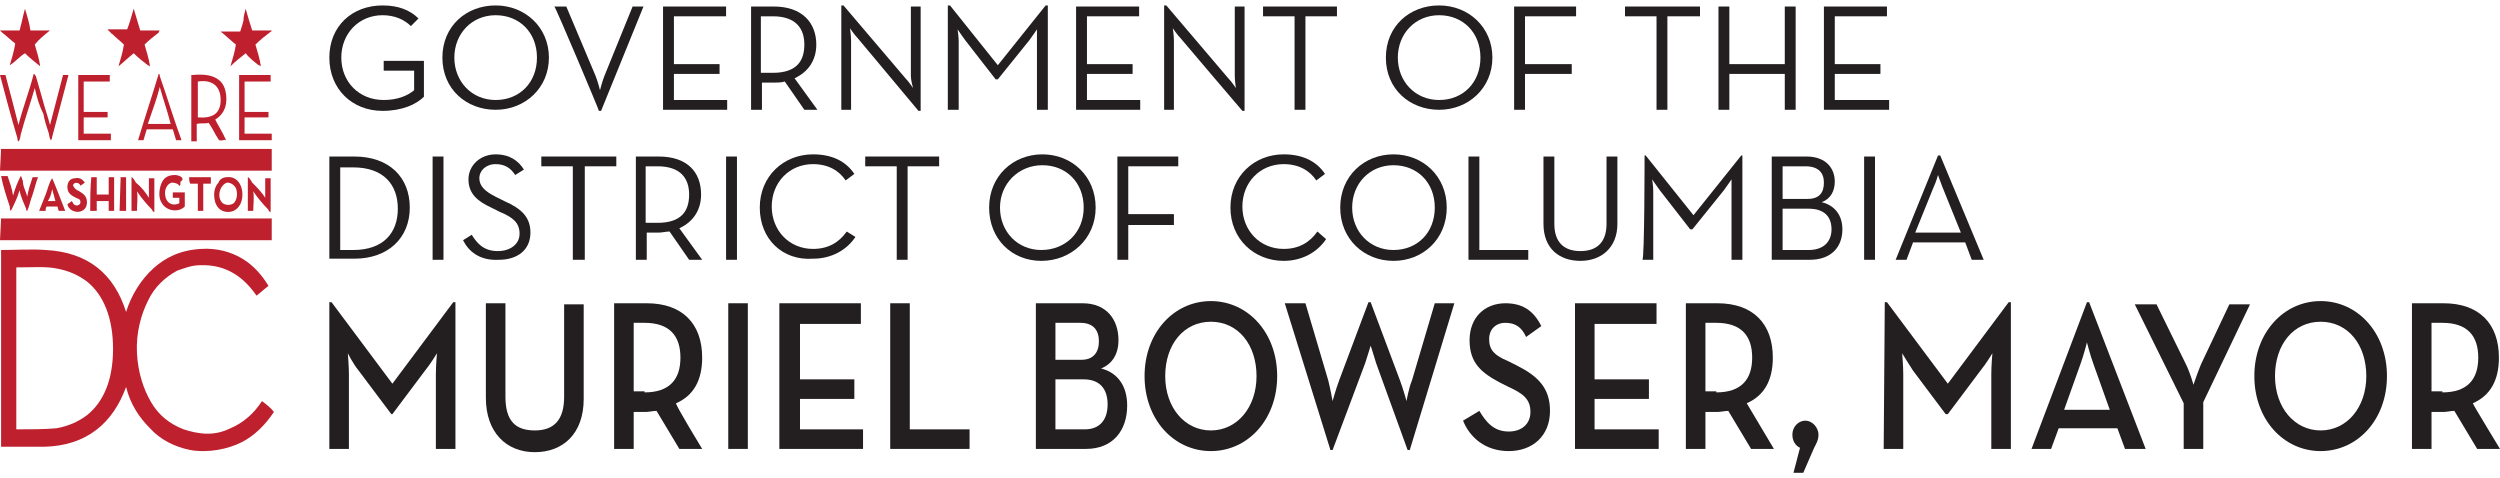 <?xml version="1.0" encoding="utf-8"?>
<!-- Generator: Adobe Illustrator 27.7.0, SVG Export Plug-In . SVG Version: 6.00 Build 0)  -->
<svg version="1.1" id="a" xmlns="http://www.w3.org/2000/svg" xmlns:xlink="http://www.w3.org/1999/xlink" x="0px" y="0px"
	 width="230px" height="44px" viewBox="0 0 230 44" style="enable-background:new 0 0 230 44;" xml:space="preserve">
<style type="text/css">
	.st0{fill-rule:evenodd;clip-rule:evenodd;fill:#BE202E;}
	.st1{fill:#231F20;}
</style>
<g>
	<path class="st0" d="M2.3,0.8c0.2,0.7,0.4,1.3,0.5,2c0.6,0,1.2,0,1.8,0c-0.5,0.4-1,0.8-1.4,1.3c0.2,0.7,0.4,1.3,0.5,2
		c-0.5-0.4-1-0.8-1.4-1.2C1.8,5.2,1.4,5.7,0.9,6c0.2-0.7,0.4-1.3,0.5-2C1,3.7,0.6,3.3,0.2,3c0,0-0.1-0.1-0.2-0.2c0.6,0,1.2,0,1.8,0
		C2,2.1,2.1,1.5,2.3,0.8"/>
	<path class="st0" d="M12.3,0.8c0.2,0.7,0.4,1.3,0.6,2c0.6,0,1.2,0,1.8,0c0,0-0.1,0.1-0.1,0.2c-0.4,0.3-0.9,0.7-1.3,1.1
		c0.2,0.7,0.4,1.3,0.5,2c-0.1,0-0.1-0.1-0.2-0.1c-0.4-0.3-0.9-0.7-1.3-1.1c-0.5,0.4-0.9,0.8-1.4,1.2c0.2-0.7,0.4-1.3,0.5-2
		c-0.3-0.3-0.7-0.6-1.1-1c-0.1,0-0.1-0.1-0.2-0.2c-0.1,0-0.1-0.1-0.2-0.2c0.6,0,1.2,0,1.8,0C11.9,2.2,12.1,1.5,12.3,0.8"/>
	<path class="st0" d="M22.6,0.8c0.2,0.7,0.4,1.4,0.6,2c0.6,0,1.2,0,1.8,0c0,0.1-0.1,0.1-0.2,0.2c-0.4,0.3-0.9,0.7-1.3,1.1
		c0.2,0.7,0.4,1.3,0.5,2c0,0-0.1-0.1-0.2-0.1c-0.4-0.3-0.9-0.7-1.2-1.1c-0.5,0.4-1,0.8-1.4,1.2c0.2-0.7,0.4-1.3,0.5-2
		c-0.5-0.4-0.9-0.8-1.4-1.2c0.5,0,1.2,0,1.8,0c0.1-0.3,0.2-0.6,0.3-1C22.4,1.5,22.5,1.2,22.6,0.8C22.6,0.8,22.6,0.8,22.6,0.8"/>
	<path class="st0" d="M3.1,6.8c0.1,0,0.1,0.1,0.2,0.2c0.2,0.7,0.4,1.4,0.6,2.1c0.2,0.8,0.5,1.6,0.7,2.4C5,10,5.4,8.4,5.8,6.9h0.5
		c-0.5,1.9-1,3.8-1.5,5.7c0,0.1-0.1,0.3-0.1,0.3c-0.1,0-0.2-0.5-0.2-0.6c-0.2-0.6-0.4-1.2-0.5-1.8C3.6,9.7,3.4,9,3.2,8.1
		c-0.4,1.4-0.9,2.8-1.3,4.3c0,0.1-0.1,0.6-0.2,0.6c-0.1,0-0.1-0.3-0.1-0.3C1,10.7,0.5,8.8,0,6.9h0.5c0.4,1.5,0.8,3,1.2,4.6
		C2.1,9.9,2.7,8.4,3.1,6.8"/>
	<path class="st0" d="M14.6,6.8c0.1,0,0.1,0.1,0.1,0.2c0.7,2,1.3,4,2,5.9h-0.5c-0.1-0.3-0.2-0.7-0.3-1h-2.4c-0.1,0.3-0.2,0.7-0.3,1
		h-0.5C13.3,10.9,14,8.8,14.6,6.8 M13.6,11.4c0.7,0,1.4,0,2.1,0C15.4,10.2,15,9.1,14.7,8C14.4,9.2,14,10.2,13.6,11.4"/>
	<path class="st0" d="M7.2,6.9h2.9v0.6H7.7c0,0.9,0,1.9,0,2.8c0.7,0,1.4,0,2.2,0v0.5H7.7v1.5c0.8,0,1.7,0,2.5,0v0.6H7.2L7.2,6.9
		C7.2,6.9,7.2,6.9,7.2,6.9"/>
	<path class="st0" d="M17.7,6.9c1.1-0.1,2,0,2.6,0.6c0.4,0.4,0.6,1.2,0.5,2c-0.1,0.7-0.5,1.2-1,1.5c0.3,0.6,0.7,1.2,1,1.9
		c-0.2-0.1-0.4,0.1-0.6,0c-0.1,0-0.2-0.3-0.3-0.4c-0.2-0.4-0.5-0.9-0.7-1.2c-0.3,0.1-0.7,0-1.1,0.1v1.6h-0.5V6.9
		C17.7,6.9,17.7,6.9,17.7,6.9 M18.2,7.5v3.3c1.3,0.1,2.1-0.3,2.1-1.6S19.5,7.3,18.2,7.5C18.2,7.4,18.2,7.5,18.2,7.5"/>
	<path class="st0" d="M22,6.9h2.9v0.6h-2.4c0,0.9,0,1.9,0,2.8c0.7,0,1.5,0,2.2,0v0.5h-2.2v1.5c0.8,0,1.7,0,2.5,0v0.6h-3L22,6.9
		C21.9,6.9,21.9,6.9,22,6.9"/>
	<path class="st0" d="M0.1,13.7h24.9v2H0L0.1,13.7C0,13.8,0,13.7,0.1,13.7"/>
	<path class="st0" d="M20.9,16.3c0.8-0.1,1.4,0.6,1.4,1.6c0,1-0.6,1.6-1.3,1.6c-0.8,0-1.3-0.6-1.3-1.6c0-0.5,0.2-0.9,0.4-1.1
		C20.2,16.5,20.5,16.3,20.9,16.3 M20.5,18.7c0.3,0.2,0.7,0.2,1,0c0.3-0.3,0.4-0.9,0.2-1.4c-0.1-0.2-0.4-0.5-0.8-0.5
		C20.2,17,19.9,18.2,20.5,18.7"/>
	<path class="st0" d="M2.5,18.1c0.1-0.6,0.3-1.2,0.5-1.8h0.5c-0.2,0.5-0.3,1-0.5,1.6c-0.2,0.5-0.3,1.1-0.5,1.5
		c-0.1,0-0.1-0.1-0.1-0.2c-0.2-0.5-0.5-1.1-0.6-1.7c-0.2,0.7-0.5,1.3-0.8,1.9c-0.1-0.1-0.1-0.2-0.1-0.4c-0.3-0.9-0.6-1.8-0.8-2.8
		h0.6c0.2,0.6,0.4,1.1,0.5,1.8c0.2-0.7,0.4-1.2,0.7-1.8c0.1,0,0.1,0.3,0.2,0.4C2.1,17.2,2.4,17.6,2.5,18.1"/>
	<path class="st0" d="M6,19.4c-0.2,0-0.4,0-0.6,0c0-0.1-0.1-0.2-0.1-0.4h-1c-0.1,0.1-0.1,0.2-0.1,0.4H3.6c0.2-0.5,0.4-1,0.6-1.5
		c0.2-0.5,0.3-1.1,0.6-1.5c0,0,0,0,0,0C5.2,17.3,5.6,18.4,6,19.4 M4.4,18.5h0.7c-0.1-0.4-0.2-0.7-0.3-1.1
		C4.7,17.9,4.6,18.2,4.4,18.5"/>
	<path class="st0" d="M7.8,16.8c-0.1,0.1-0.3,0.2-0.4,0.3c0-0.2-0.4-0.4-0.6-0.2c-0.1,0.1-0.1,0.2,0,0.3c0.1,0.2,0.3,0.3,0.5,0.4
		c0.3,0.2,0.7,0.4,0.7,1c0,1.2-1.6,1.1-1.8,0.2c0.1-0.1,0.3-0.2,0.4-0.3c0.1,0.1,0.1,0.2,0.2,0.3C7,19,7.4,18.9,7.4,18.6
		c0-0.3-0.2-0.3-0.4-0.4c-0.4-0.2-0.8-0.4-0.8-1c0-0.5,0.3-0.8,0.7-0.8C7.3,16.3,7.6,16.5,7.8,16.8"/>
	<path class="st0" d="M13.7,18.2c0-0.5,0-1.2,0-1.8h0.5v3.1c-0.1,0-0.2-0.1-0.2-0.2c-0.5-0.5-1-1.1-1.4-1.7c0.1,0.6,0,1.2,0,1.8
		h-0.5v-3.1h0c0.1,0,0.3,0.3,0.4,0.5C13,17.2,13.4,17.7,13.7,18.2"/>
	<path class="st0" d="M16.5,17.1c-0.1-0.2-0.4-0.3-0.7-0.3c-0.4,0.1-0.7,0.6-0.6,1.2c0.1,0.7,0.7,1,1.3,0.7v-0.5c-0.2,0-0.4,0-0.6,0
		v-0.5H17v1.3c-0.6,0.6-1.7,0.4-2.1-0.3c-0.3-0.4-0.3-1.1-0.1-1.7c0.2-0.6,0.6-0.9,1.3-0.9c0.2,0,0.5,0.1,0.6,0.2
		c0,0,0.1,0.1,0.1,0.2c0,0-0.1,0.2-0.2,0.2C16.6,17,16.6,17.1,16.5,17.1"/>
	<path class="st0" d="M24.4,18.2c0-0.5,0-1.2,0-1.8h0.5v3.1c-0.1,0-0.2-0.1-0.2-0.2c-0.5-0.5-1-1.1-1.4-1.7c0.1,0.6,0,1.2,0,1.8
		h-0.5v-3.1h0c0.1,0,0.3,0.3,0.4,0.5C23.6,17.2,24.1,17.7,24.4,18.2"/>
	<path class="st0" d="M8.4,16.3h0.5v1.6h1.1c0-0.5,0-1.1,0-1.6h0.5v3.1H10v-0.9c-0.3,0-0.7,0-1.1,0v0.9H8.3
		C8.3,18.4,8.3,17.3,8.4,16.3"/>
	<path class="st0" d="M11.1,16.3h0.5v3.1H11L11.1,16.3C11,16.4,11,16.3,11.1,16.3"/>
	<path class="st0" d="M17.4,16.3h2v0.6h-0.7c0,0.8,0,1.7,0,2.5h-0.5v-2.5c-0.2,0-0.5,0-0.7,0C17.4,16.7,17.4,16.5,17.4,16.3"/>
	<path class="st0" d="M0.1,20.1h24.9v2H0L0.1,20.1C0,20.2,0,20.1,0.1,20.1"/>
	<path class="st0" d="M24.7,26.3c-0.4,0.3-0.7,0.6-1.1,0.9c-1.1-1.6-2.7-2.9-5.2-2.8c-0.8,0-1.5,0.3-2.1,0.5
		c-1.1,0.6-2.1,1.5-2.7,2.8c-0.6,1.2-1.1,2.9-1,4.8c0.1,1.8,0.6,3.3,1.3,4.5c0.7,1.2,1.7,2,3,2.5c0.6,0.2,1.4,0.4,2.2,0.4
		c0.8,0,1.5-0.2,2.1-0.5c1.2-0.5,2.2-1.4,2.9-2.5c0.4,0.3,0.8,0.6,1.1,1c-0.8,1.2-1.8,2.2-3,2.8c-1.2,0.6-3,1-4.7,0.7
		c-1.5-0.3-2.8-1-3.7-2c-1-1-1.8-2.2-2.2-3.8C10.4,38.9,8,41,4.1,41.1c-1.3,0-2.7,0-4,0V23c1.4,0,2.8-0.1,4.1,0
		c3.9,0.2,6.3,2.2,7.4,5.7c0.5-1.6,1.4-3,2.5-4c1.1-1,2.5-1.7,4.4-1.8c1.5-0.1,2.8,0.3,3.8,0.9C23.3,24.4,24.1,25.3,24.7,26.3
		 M1.5,24.6c0,5,0,10,0,14.9c1.3,0,2.6,0,3.7-0.1c1.1-0.2,2-0.6,2.8-1.2c1.5-1.2,2.4-3.2,2.4-6.1S9.5,27.1,8,25.9
		c-0.8-0.6-1.7-1-2.8-1.2C4.2,24.5,2.9,24.6,1.5,24.6C1.5,24.6,1.5,24.6,1.5,24.6"/>
</g>
<g>
	<path class="st1" d="M30.3,14.4h2.3c3.2,0,5.1,1.9,5.1,4.7s-2,4.7-5.1,4.7h-2.3L30.3,14.4L30.3,14.4z M32.5,23
		c2.8,0,4.1-1.6,4.1-3.8s-1.3-3.8-4.1-3.8h-1.2V23H32.5z"/>
	<rect x="39.8" y="14.4" class="st1" width="1" height="9.5"/>
	<path class="st1" d="M42.6,22.1l0.8-0.5c0.5,0.8,1.1,1.5,2.4,1.5c1.1,0,2-0.6,2-1.6s-0.6-1.5-1.8-2l-0.8-0.4
		c-1.3-0.6-2.1-1.3-2.1-2.6s1.1-2.3,2.5-2.3c1.3,0,2.1,0.6,2.6,1.4l-0.8,0.5c-0.4-0.6-0.9-1-1.8-1s-1.5,0.6-1.5,1.3s0.5,1.2,1.5,1.7
		l0.8,0.4c1.6,0.7,2.4,1.5,2.4,2.9c0,1.6-1.2,2.5-2.9,2.5C44.1,24,43.1,23.1,42.6,22.1"/>
	<polygon class="st1" points="52.7,15.3 49.8,15.3 49.8,14.4 56.7,14.4 56.7,15.3 53.8,15.3 53.8,23.9 52.7,23.9 	"/>
	<path class="st1" d="M64.6,23.9h-1.2l-1.8-2.6c-0.3,0-0.7,0.1-1,0.1h-1.1v2.5h-1v-9.5h2.1c2.6,0,3.9,1.4,3.9,3.5
		c0,1.4-0.7,2.5-2,3.1L64.6,23.9z M60.5,20.5c2.2,0,2.9-1.1,2.9-2.6s-0.8-2.6-2.9-2.6h-1.1v5.2H60.5z"/>
	<rect x="66.8" y="14.4" class="st1" width="1" height="9.5"/>
	<path class="st1" d="M69.9,19.1c0-2.9,2.2-4.9,4.9-4.9c1.7,0,3,0.6,3.8,1.8l-0.8,0.6c-0.6-0.9-1.6-1.5-3-1.5
		c-2.2,0-3.8,1.7-3.8,3.9s1.6,3.9,3.8,3.9c1.4,0,2.4-0.6,3.1-1.6l0.8,0.5c-0.8,1.2-2.2,2-3.9,2C72,24,69.9,22,69.9,19.1"/>
	<polygon class="st1" points="82.5,15.3 79.6,15.3 79.6,14.4 86.4,14.4 86.4,15.3 83.5,15.3 83.5,23.9 82.5,23.9 	"/>
	<path class="st1" d="M91,19.1c0-2.9,2.2-4.9,4.9-4.9s4.9,2,4.9,4.9S98.5,24,95.8,24S91,22,91,19.1 M99.7,19.1
		c0-2.3-1.6-3.9-3.8-3.9S92,16.9,92,19.1s1.6,3.9,3.8,3.9S99.7,21.4,99.7,19.1"/>
	<polygon class="st1" points="102.8,14.4 108.4,14.4 108.4,15.3 103.8,15.3 103.8,19.7 108,19.7 108,20.7 103.8,20.7 103.8,23.9 
		102.8,23.9 	"/>
	<path class="st1" d="M113.2,19.1c0-2.9,2.2-4.9,4.9-4.9c1.7,0,3,0.6,3.8,1.8l-0.8,0.6c-0.6-0.9-1.6-1.5-3-1.5
		c-2.2,0-3.8,1.7-3.8,3.9s1.6,3.9,3.8,3.9c1.4,0,2.4-0.6,3.1-1.6L122,22c-0.8,1.2-2.2,2-3.9,2C115.4,24,113.2,22,113.2,19.1"/>
	<path class="st1" d="M123.3,19.1c0-2.9,2.2-4.9,4.9-4.9c2.7,0,4.9,2,4.9,4.9s-2.2,4.9-4.9,4.9S123.3,22,123.3,19.1 M132,19.1
		c0-2.3-1.6-3.9-3.8-3.9s-3.8,1.7-3.8,3.9s1.6,3.9,3.8,3.9S132,21.4,132,19.1"/>
	<polygon class="st1" points="135.1,14.4 136.1,14.4 136.1,23 140.6,23 140.6,23.9 135.1,23.9 	"/>
	<path class="st1" d="M142,20.6v-6.2h1v6.2c0,1.7,0.9,2.5,2.4,2.5s2.4-0.8,2.4-2.5v-6.2h1v6.2c0,2.2-1.5,3.4-3.4,3.4
		S142,22.9,142,20.6"/>
	<path class="st1" d="M151.3,14.3h0.1l4.4,5.5l4.4-5.5h0.1v9.6h-1v-6.3c0-0.4,0-1.1,0-1.1s-0.4,0.6-0.7,1l-2.9,3.6h-0.2l-2.8-3.6
		c-0.3-0.4-0.7-1-0.7-1s0.1,0.6,0.1,1.1v6.3h-1C151.3,23.9,151.3,14.3,151.3,14.3z"/>
	<path class="st1" d="M163,14.4h3.2c1.8,0,2.6,1.1,2.6,2.3c0,0.9-0.4,1.6-1.2,1.9c1.2,0.3,1.9,1.2,1.9,2.5c0,1.6-1,2.8-3,2.8H163
		C163,23.9,163,14.4,163,14.4z M166.3,18.3c1.1,0,1.5-0.6,1.5-1.5s-0.5-1.5-1.7-1.5H164v3H166.3z M166.4,23c1.4,0,2.1-0.8,2.1-1.9
		s-0.6-1.9-2.1-1.9H164V23L166.4,23L166.4,23z"/>
	<rect x="171.5" y="14.4" class="st1" width="1" height="9.5"/>
	<path class="st1" d="M178.3,14.3h0.2l4,9.6h-1.1l-0.6-1.6H176l-0.6,1.6h-1C174.4,23.9,178.3,14.3,178.3,14.3z M180.4,21.4l-1.7-4.2
		c-0.2-0.5-0.4-1.1-0.4-1.1s-0.2,0.7-0.4,1.1l-1.7,4.2C176.3,21.4,180.4,21.4,180.4,21.4z"/>
	<path class="st1" d="M30.3,27.8h0.2l5.6,7.5l5.6-7.5h0.2v13.5h-1.8v-6.9c0-0.8,0.1-1.9,0.1-1.9s-0.6,1-1.1,1.6l-3,4H36l-3-4
		c-0.5-0.6-1-1.6-1-1.6s0.1,1.2,0.1,1.9v6.9h-1.8L30.3,27.8L30.3,27.8z"/>
	<path class="st1" d="M44.7,36.6v-8.7h1.8v8.6c0,2.2,0.9,3.1,2.7,3.1s2.7-1,2.7-3.1v-8.5h1.8v8.7c0,3.2-1.9,4.9-4.5,4.9
		S44.7,39.8,44.7,36.6"/>
	<path class="st1" d="M64.6,41.3h-2.1l-2.1-3.5c-0.3,0-0.7,0.1-1,0.1h-1.1v3.4h-1.8V27.9h3c3.3,0,5.1,1.9,5.1,5
		c0,2.1-0.8,3.5-2.4,4.2C62.1,37.2,64.6,41.3,64.6,41.3z M59.3,36.1c2.3,0,3.3-1.2,3.3-3.2s-1-3.2-3.3-3.2h-1v6.3H59.3z"/>
	<rect x="67" y="27.9" class="st1" width="1.8" height="13.4"/>
	<polygon class="st1" points="71.7,27.9 79.2,27.9 79.2,29.8 73.6,29.8 73.6,34.9 78.6,34.9 78.6,36.7 73.6,36.7 73.6,39.5 
		79.4,39.5 79.4,41.3 71.7,41.3 	"/>
	<polygon class="st1" points="81.9,27.9 83.7,27.9 83.7,39.5 89.2,39.5 89.2,41.3 81.9,41.3 	"/>
	<path class="st1" d="M95.3,27.9h4.3c2.2,0,3.3,1.5,3.3,3.4c0,1.3-0.6,2.2-1.6,2.6c1.6,0.4,2.4,1.7,2.4,3.4c0,2.3-1.3,4-3.8,4h-4.6
		C95.3,41.3,95.3,27.9,95.3,27.9z M99.5,33.1c1.1,0,1.6-0.7,1.6-1.7s-0.5-1.7-1.7-1.7h-2.3v3.4H99.5L99.5,33.1z M99.8,39.5
		c1.4,0,2.1-0.9,2.1-2.3s-0.7-2.3-2.2-2.3h-2.6v4.6L99.8,39.5L99.8,39.5z"/>
	<path class="st1" d="M105.3,34.6c0-4,2.7-6.9,6.1-6.9s6.1,2.9,6.1,6.9s-2.7,6.9-6.1,6.9S105.3,38.6,105.3,34.6 M115.6,34.6
		c0-2.9-1.7-5-4.2-5s-4.2,2.1-4.2,5s1.8,5,4.2,5S115.6,37.5,115.6,34.6"/>
	<path class="st1" d="M118.2,27.9h1.9l2.1,7.1c0.2,0.8,0.4,1.9,0.4,1.9s0.3-1.1,0.6-1.9l2.7-7.2h0.2l2.7,7.2
		c0.3,0.8,0.6,1.9,0.6,1.9s0.2-1.2,0.5-1.9l2.1-7.1h1.8l-4.1,13.5h-0.2l-2.9-8c-0.2-0.7-0.5-1.6-0.5-1.6s-0.3,1-0.5,1.6l-3,8h-0.2
		L118.2,27.9L118.2,27.9z"/>
	<path class="st1" d="M134.6,38.7l1.5-0.9c0.6,1,1.3,1.9,2.7,1.9c1.2,0,2-0.7,2-1.8c0-1.2-0.7-1.7-2-2.3l-0.8-0.4
		c-1.7-0.9-2.8-1.8-2.8-3.9s1.4-3.4,3.3-3.4c1.6,0,2.6,0.7,3.3,2.1l-1.4,1c-0.4-0.9-1-1.3-1.9-1.3s-1.5,0.6-1.5,1.5
		c0,1,0.5,1.5,1.7,2l0.8,0.4c2,1,3.1,2.1,3.1,4.2c0,2.3-1.6,3.7-3.8,3.7S135.2,40.2,134.6,38.7"/>
	<polygon class="st1" points="144.9,27.9 152.4,27.9 152.4,29.8 146.7,29.8 146.7,34.9 151.7,34.9 151.7,36.7 146.7,36.7 
		146.7,39.5 152.6,39.5 152.6,41.3 144.9,41.3 	"/>
	<path class="st1" d="M163.2,41.3h-2.1l-2.1-3.5c-0.3,0-0.7,0.1-1,0.1h-1.1v3.4h-1.8V27.9h2.9c3.3,0,5.1,1.9,5.1,5
		c0,2.1-0.8,3.5-2.4,4.2L163.2,41.3L163.2,41.3z M157.9,36.1c2.3,0,3.3-1.2,3.3-3.2s-1-3.2-3.3-3.2h-1v6.3H157.9z"/>
	<path class="st1" d="M165.6,41.2c-0.4-0.2-0.7-0.6-0.7-1.2c0-0.8,0.6-1.3,1.2-1.3s1.2,0.6,1.2,1.3c0,0.5-0.2,0.8-0.4,1.2l-1,2.3
		h-0.9L165.6,41.2z"/>
	<path class="st1" d="M173.4,27.8h0.2l5.6,7.5l5.6-7.5h0.2v13.5h-1.8v-6.9c0-0.8,0.1-1.9,0.1-1.9s-0.6,1-1.1,1.6l-3,4h-0.2l-3-4
		c-0.4-0.6-1-1.6-1-1.6s0.1,1.2,0.1,1.9v6.9h-1.8L173.4,27.8L173.4,27.8z"/>
	<path class="st1" d="M192,27.8h0.2l5.2,13.5h-1.9l-0.7-1.9h-5.4l-0.7,1.9h-1.8C186.9,41.3,192,27.8,192,27.8z M194.1,37.7l-1.5-4.2
		c-0.3-0.8-0.6-2-0.6-2s-0.3,1.2-0.6,2l-1.5,4.2L194.1,37.7L194.1,37.7z"/>
	<path class="st1" d="M200.9,37.1l-4.5-9.1h2l2.7,5.5c0.4,0.8,0.7,1.9,0.7,1.9s0.4-1.2,0.7-1.9l2.6-5.5h1.9l-4.3,9v4.3h-1.8
		L200.9,37.1L200.9,37.1z"/>
	<path class="st1" d="M207.4,34.6c0-4,2.7-6.9,6.1-6.9s6.1,2.9,6.1,6.9s-2.7,6.9-6.1,6.9S207.4,38.6,207.4,34.6 M217.7,34.6
		c0-2.9-1.7-5-4.2-5s-4.2,2.1-4.2,5s1.8,5,4.2,5S217.7,37.5,217.7,34.6"/>
	<path class="st1" d="M230,41.3h-2.1l-2.1-3.5c-0.3,0-0.7,0.1-1,0.1h-1.1v3.4h-1.8V27.9h2.9c3.3,0,5.1,1.9,5.1,5
		c0,2.1-0.8,3.5-2.4,4.2C227.5,37.2,230,41.3,230,41.3z M224.7,36.1c2.3,0,3.3-1.2,3.3-3.2s-1-3.2-3.3-3.2h-1v6.3H224.7z"/>
	<path class="st1" d="M30.3,5.3c0-2.9,2.1-4.8,4.9-4.8c1.4,0,2.5,0.4,3.3,1.2l-0.7,0.7c-0.6-0.6-1.5-1-2.6-1c-2.2,0-3.8,1.7-3.8,3.9
		s1.6,3.9,3.9,3.9c1.3,0,2.2-0.4,2.8-0.9V6.5h-2.8V5.6H39v3.3c-0.7,0.7-2,1.3-3.8,1.3C32.4,10.2,30.3,8.2,30.3,5.3"/>
	<path class="st1" d="M40.7,5.3c0-2.9,2.2-4.8,4.9-4.8s4.9,2,4.9,4.8s-2.2,4.8-4.9,4.8S40.7,8.2,40.7,5.3 M49.4,5.3
		c0-2.3-1.6-3.9-3.8-3.9s-3.8,1.7-3.8,3.9s1.6,3.9,3.8,3.9S49.4,7.6,49.4,5.3"/>
	<path class="st1" d="M51,0.6h1.1L54.8,7c0.2,0.5,0.4,1.3,0.4,1.3s0.2-0.8,0.4-1.3l2.6-6.4h1l-3.9,9.6h-0.2
		C55.1,10.1,51.1,0.6,51,0.6z"/>
	<polygon class="st1" points="61,0.6 66.8,0.6 66.8,1.5 62,1.5 62,5.9 66.2,5.9 66.2,6.8 62,6.8 62,9.2 66.9,9.2 66.9,10.1 61,10.1 
			"/>
	<path class="st1" d="M75.2,10.1H74l-1.8-2.6c-0.3,0.1-0.7,0.1-1,0.1h-1.1v2.5h-1V0.6h2.1c2.6,0,3.9,1.5,3.9,3.5
		c0,1.4-0.7,2.5-2,3.1L75.2,10.1L75.2,10.1z M71.1,6.7c2.2,0,2.9-1.1,2.9-2.6s-0.8-2.6-2.9-2.6h-1.1v5.2H71.1z"/>
	<path class="st1" d="M78.9,3.5c-0.3-0.3-0.7-0.9-0.7-0.9s0.1,0.7,0.1,1.1v6.4h-0.9V0.5h0.2l5.7,6.7c0.3,0.3,0.7,0.9,0.7,0.9
		S83.8,7.4,83.8,7V0.6h0.9v9.6h-0.2L78.9,3.5L78.9,3.5z"/>
	<path class="st1" d="M87.3,0.5h0.1L91.8,6l4.4-5.5h0.2v9.6h-1V3.8c0-0.4,0-1.1,0-1.1s-0.4,0.6-0.7,1l-2.9,3.6h-0.2l-2.8-3.6
		c-0.3-0.4-0.7-1-0.7-1s0.1,0.7,0.1,1.1v6.3h-1V0.5z"/>
	<polygon class="st1" points="99,0.6 104.8,0.6 104.8,1.5 100,1.5 100,5.9 104.2,5.9 104.2,6.8 100,6.8 100,9.2 104.9,9.2 
		104.9,10.1 99,10.1 	"/>
	<path class="st1" d="M108.6,3.5c-0.3-0.3-0.7-0.9-0.7-0.9s0.1,0.7,0.1,1.1v6.4h-0.9V0.5h0.2l5.7,6.7c0.3,0.3,0.7,0.9,0.7,0.9
		s-0.1-0.7-0.1-1.1V0.6h0.9v9.6h-0.2C114.2,10.1,108.6,3.5,108.6,3.5z"/>
	<polygon class="st1" points="119.1,1.5 116.2,1.5 116.2,0.6 123,0.6 123,1.5 120.1,1.5 120.1,10.1 119.1,10.1 	"/>
	<path class="st1" d="M127.5,5.3c0-2.9,2.2-4.8,4.9-4.8s4.9,2,4.9,4.8s-2.2,4.8-4.9,4.8S127.5,8.2,127.5,5.3 M136.2,5.3
		c0-2.3-1.6-3.9-3.8-3.9s-3.8,1.7-3.8,3.9s1.6,3.9,3.8,3.9S136.2,7.6,136.2,5.3"/>
	<polygon class="st1" points="139.3,0.6 145,0.6 145,1.5 140.3,1.5 140.3,5.9 144.6,5.9 144.6,6.8 140.3,6.8 140.3,10.1 139.3,10.1 
			"/>
	<polygon class="st1" points="152.4,1.5 149.5,1.5 149.5,0.6 156.4,0.6 156.4,1.5 153.4,1.5 153.4,10.1 152.4,10.1 	"/>
	<polygon class="st1" points="158.1,0.6 159.1,0.6 159.1,5.9 164.2,5.9 164.2,0.6 165.2,0.6 165.2,10.1 164.2,10.1 164.2,6.8 
		159.1,6.8 159.1,10.1 158.1,10.1 	"/>
	<polygon class="st1" points="167.8,0.6 173.6,0.6 173.6,1.5 168.8,1.5 168.8,5.9 173,5.9 173,6.8 168.8,6.8 168.8,9.2 173.8,9.2 
		173.8,10.1 167.8,10.1 	"/>
</g>
</svg>
